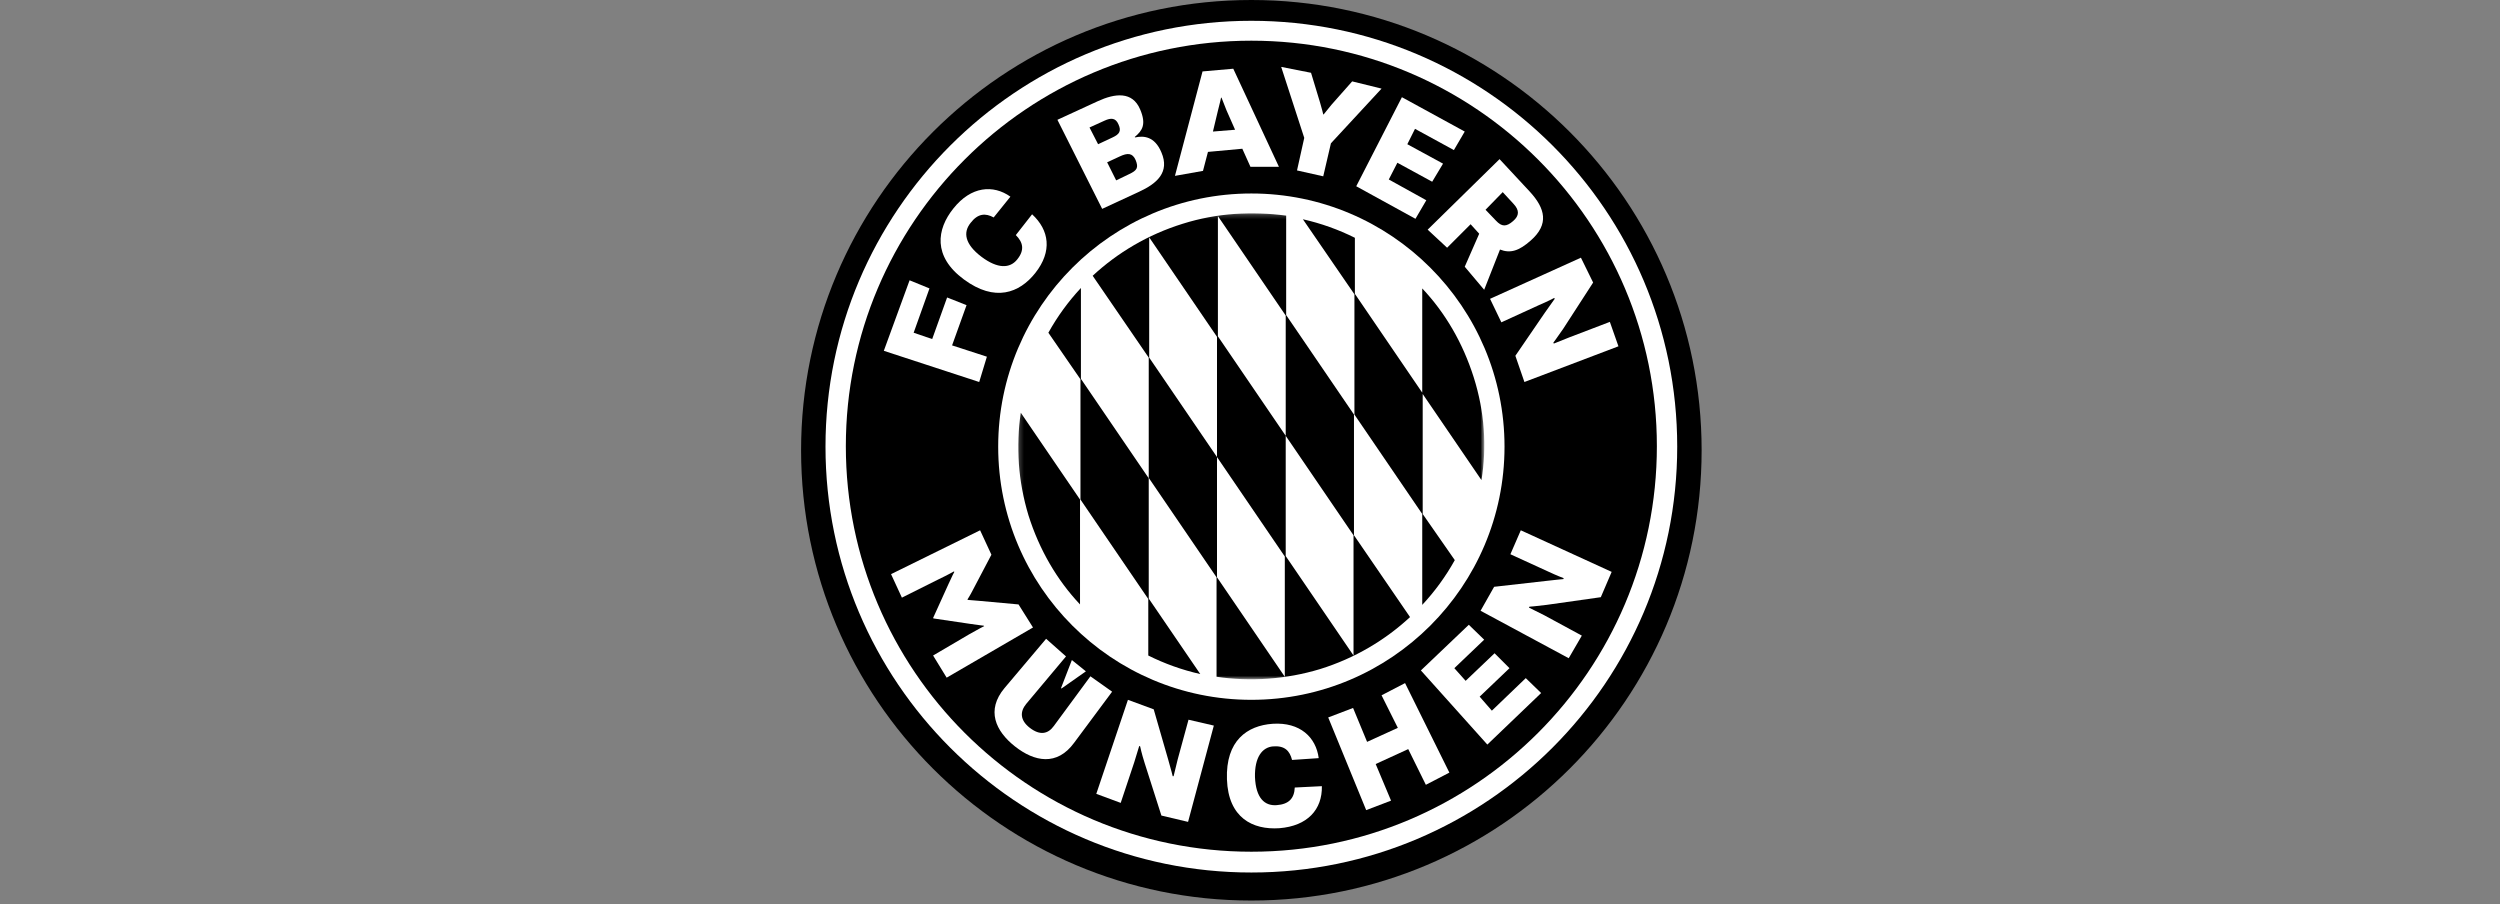 <svg width="553" height="200" viewBox="0 0 553 200" fill="none" xmlns="http://www.w3.org/2000/svg">
<rect x="0" y="0" width="553" height="200" fill="#808080" stroke="none"/>
<g clip-path="url(#clip0_636_8)">
<path d="M276.8 0C221.8 0 177.2 44.6 177.2 99.6C177.2 154.6 221.8 199.2 276.8 199.2C331.8 199.2 376.4 154.6 376.4 99.6C376.4 44.6 331.8 0 276.8 0Z" fill="black"/>
<path d="M276.8 4.6C224.8 4.6 182.6 46.8 182.6 98.8C182.6 150.8 224.8 193 276.8 193C328.8 193 371 150.8 371 98.8C371 46.7 328.8 4.6 276.8 4.6Z" fill="white"/>
<path d="M276.8 9C227.3 9 187.1 49.2 187.1 98.7C187.1 148.2 227.3 188.4 276.8 188.4C326.3 188.4 366.5 148.2 366.5 98.7C366.5 49.2 326.3 9 276.8 9ZM276.8 154.8C245.9 154.8 220.8 129.7 220.8 98.8C220.8 67.9 245.9 42.8 276.8 42.8C307.7 42.8 332.8 67.9 332.8 98.8C332.8 129.7 307.7 154.8 276.8 154.8Z" fill="black"/>
<mask id="mask0_636_8" style="mask-type:luminance" maskUnits="userSpaceOnUse" x="225" y="47" width="104" height="104">
<path d="M328.3 47.2H225.2V150.3H328.3V47.2Z" fill="white"/>
</mask>
<g mask="url(#mask0_636_8)">
<path d="M227.5 114C229.9 121.6 233.8 128.3 238.9 133.7V110.5L225.8 91.3C224.7 98.7 225.2 106.4 227.5 114ZM254.1 132.4V105.8L239.1 83.8V63.7C236.3 66.7 233.9 70 231.9 73.6L239 83.9V110.5L254 132.5V145C257.6 146.8 261.5 148.2 265.5 149.1L254.1 132.4ZM269.2 101.1L284.2 123.1V149.7L269.2 127.7V101.1L254.2 79.1V52.5L269.2 74.5V101.1ZM284.4 96.4L269.4 74.4V47.8L284.4 69.8V96.4L299.4 118.4V145L284.4 123V96.4ZM261.6 49.5C253.9 51.9 247.2 55.9 241.7 61L254.1 79.1V105.7L269.1 127.7V149.7C276.5 150.8 284.4 150.3 292 148C299.7 145.6 306.4 141.6 311.9 136.5L299.5 118.4V91.7L284.5 69.7V47.7C277 46.7 269.2 47.1 261.6 49.5ZM314.7 113.7V87L299.7 65V52.6C296.1 50.8 292.2 49.4 288.2 48.5L299.6 65.1V91.7L314.6 113.7V133.8C317.4 130.8 319.8 127.5 321.8 123.9L314.7 113.7ZM326 83.5C323.6 75.9 319.7 69.2 314.6 63.8V87L327.7 106.2C328.9 98.8 328.4 91.1 326 83.5Z" fill="black"/>
</g>
<path d="M216.8 117.3L219.3 122.7L215.2 130.5C214.6 131.7 214 132.6 214 132.6L214.1 132.7C214.1 132.7 215.2 132.8 216.5 132.9L225.3 133.7L228.5 138.8L209.4 149.9L206.4 145L214.4 140.3C216.3 139.2 217.7 138.5 217.7 138.5L217.6 138.4C217.6 138.4 216.6 138.3 214.6 138L206.5 136.8L206.4 136.7L209.8 129.2C210.6 127.4 211.1 126.5 211.1 126.5L211 126.4C211 126.4 209.6 127.2 207.7 128.1L199.5 132.2L197.1 127L216.8 117.3Z" fill="white"/>
<path d="M231.4 141.3L235.8 145.2L227 155.7C225.6 157.4 225.6 159.3 227.8 161C230 162.7 231.8 162.4 233.1 160.6L241.2 149.6L246 153L237.6 164.3C233.8 169.5 228.8 168.5 224.5 165.1C220.2 161.7 218.1 157.1 222.2 152.2L231.4 141.3ZM240.2 148.5L234.8 152.3L234.7 152.2L237.1 146L240.2 148.5Z" fill="white"/>
<path d="M249.5 154.8L255.2 156.9L258.4 168C259.1 170.4 259.4 171.7 259.4 171.7H259.6C259.6 171.7 260 170.1 260.5 168L262.9 159.2L268.5 160.5L262.8 181.8L256.9 180.4L253.2 168.8C252.5 166.6 252.2 165.1 252.2 165.1L252 165C252 165 251.5 166.7 250.9 168.6L247.9 177.6L242.5 175.6L249.5 154.8Z" fill="white"/>
<path d="M292.4 173.9C292.5 179.1 289.2 182.7 283 183.2C277.1 183.6 271.7 180.9 271.4 172.4C271.1 163.8 275.9 160.5 281.5 160.1C287.6 159.7 291.1 163.1 291.7 167.7L285.8 168.1C285.3 166.1 284.2 164.9 281.6 165.1C279.2 165.3 277.5 167.5 277.6 171.9C277.8 176.5 279.7 178.3 282.4 178.1C285.1 177.9 286.3 176.6 286.4 174.2L292.4 173.9Z" fill="white"/>
<path d="M293.8 158.7L299.3 156.6L302.4 164.1L309.2 161L305.6 153.8L310.8 151.1L320.6 170.9L315.4 173.6L311.5 165.7L304.3 169L307.7 177.1L302.2 179.2L293.8 158.7Z" fill="white"/>
<path d="M314.3 148.3L324.9 138.2L328.3 141.5L321.7 147.8L324.2 150.6L330.6 144.5L333.9 147.8L327.3 154.1L330 157.2L337.5 150L340.9 153.3L329 164.7L314.3 148.3Z" fill="white"/>
<path d="M327.5 135.1L330.5 129.8L342 128.5C344.5 128.2 345.8 128.1 345.8 128.1L345.9 127.9C345.9 127.9 344.3 127.3 342.4 126.4L334.1 122.6L336.4 117.3L356.5 126.5L354.1 132.1L342.1 133.8C339.8 134.1 338.3 134.2 338.3 134.2L338.2 134.4C338.2 134.4 339.8 135.2 341.6 136.1L349.9 140.6L347 145.6L327.5 135.1Z" fill="white"/>
<path d="M201.2 62L205.6 63.8L202.1 73.6L206.2 75L209.5 65.8L213.8 67.5L210.6 76.4L218.3 78.9L216.6 84.5L195.5 77.6L201.2 62Z" fill="white"/>
<path d="M228.3 47.4C232.1 50.9 232.8 55.6 229 60.4C225.5 64.8 220.1 66.9 213.2 61.8C206.3 56.7 207.2 50.7 210.9 46.1C214.8 41.2 219.7 40.8 223.5 43.5L219.8 48.1C218 47.1 216.3 47.2 214.7 49.3C213 51.4 213.4 54 217.1 56.8C220.7 59.5 223.4 59.4 225 57.4C226.7 55.3 226.3 53.6 224.7 52L228.3 47.4Z" fill="white"/>
<path d="M242.8 22.4C246.7 20.6 250.5 20.2 252.2 24.2C253.6 27.5 252.7 28.9 251 30.3L251.1 30.4C252.9 30 255.4 30.1 256.9 33.7C258.8 38.1 255.9 40.6 252 42.4L243.8 46.2L233.9 26.5L242.8 22.4ZM246.1 30.4C247.6 29.7 248.1 29 247.4 27.5C246.8 26.1 245.8 26 244.3 26.7L241 28.2L242.9 31.9L246.1 30.4ZM249.8 38.5C251.5 37.7 251.9 37.1 251.2 35.4C250.5 33.8 249.4 33.8 247.7 34.6L244.9 35.9L246.9 39.9L249.8 38.5Z" fill="white"/>
<path d="M282.9 36.9H276.6L274.8 32.9L267.2 33.6L266.1 37.8L259.9 38.9L266 15.8L272.8 15.2L282.9 36.9ZM273.2 28.7L271.3 24.4C270.7 22.9 270.2 21.6 270.2 21.6H270.1C270.1 21.6 269.8 23 269.4 24.5L268.3 29.1L273.2 28.7Z" fill="white"/>
<path d="M288.5 30.5L283.4 14.8L290 16.1L292 22.7C292.4 24 292.7 25.3 292.7 25.3H292.8C292.8 25.3 293.7 24.2 294.5 23.2L299.1 18L305.6 19.6L294.4 31.7L292.7 39L286.9 37.7L288.5 30.5Z" fill="white"/>
<path d="M310.1 21.5L324 29.1L321.6 33.2L313 28.5L311.3 31.9L319.2 36.2L316.8 40.2L309.1 36L307.2 39.7L315.5 44.3L313.1 48.4L300 41.2L310.1 21.5Z" fill="white"/>
<path d="M331.7 35.2L338.4 42.4C341.8 46.1 342.7 49.6 338.6 53.2C336 55.5 334.1 56.1 331.8 55.2L328.3 64.1L324 59L327.2 51.7L325.3 49.6L320.1 54.8L315.8 50.8L331.7 35.2ZM328.6 46.4L330.9 48.8C332.2 50.2 333.2 50.2 334.7 48.9C336.1 47.7 336.1 46.5 334.8 45.1L332.4 42.5L328.6 46.4Z" fill="white"/>
<path d="M337.2 84.5L335.2 78.7L341.7 69.2C343.1 67.2 343.9 66.1 343.9 66.1L343.8 65.9C343.8 65.9 342.3 66.7 340.4 67.5L332.1 71.3L329.6 66.1L349.7 57L352.4 62.5L345.8 72.7C344.5 74.6 343.6 75.8 343.6 75.8L343.7 76C343.7 76 345.4 75.3 347.2 74.6L356.1 71.2L358 76.6L337.2 84.5Z" fill="white"/>
</g>
<defs>
<clipPath id="clip0_636_8">
<rect width="553" height="199.3" fill="white"/>
</clipPath>
</defs>
</svg>
